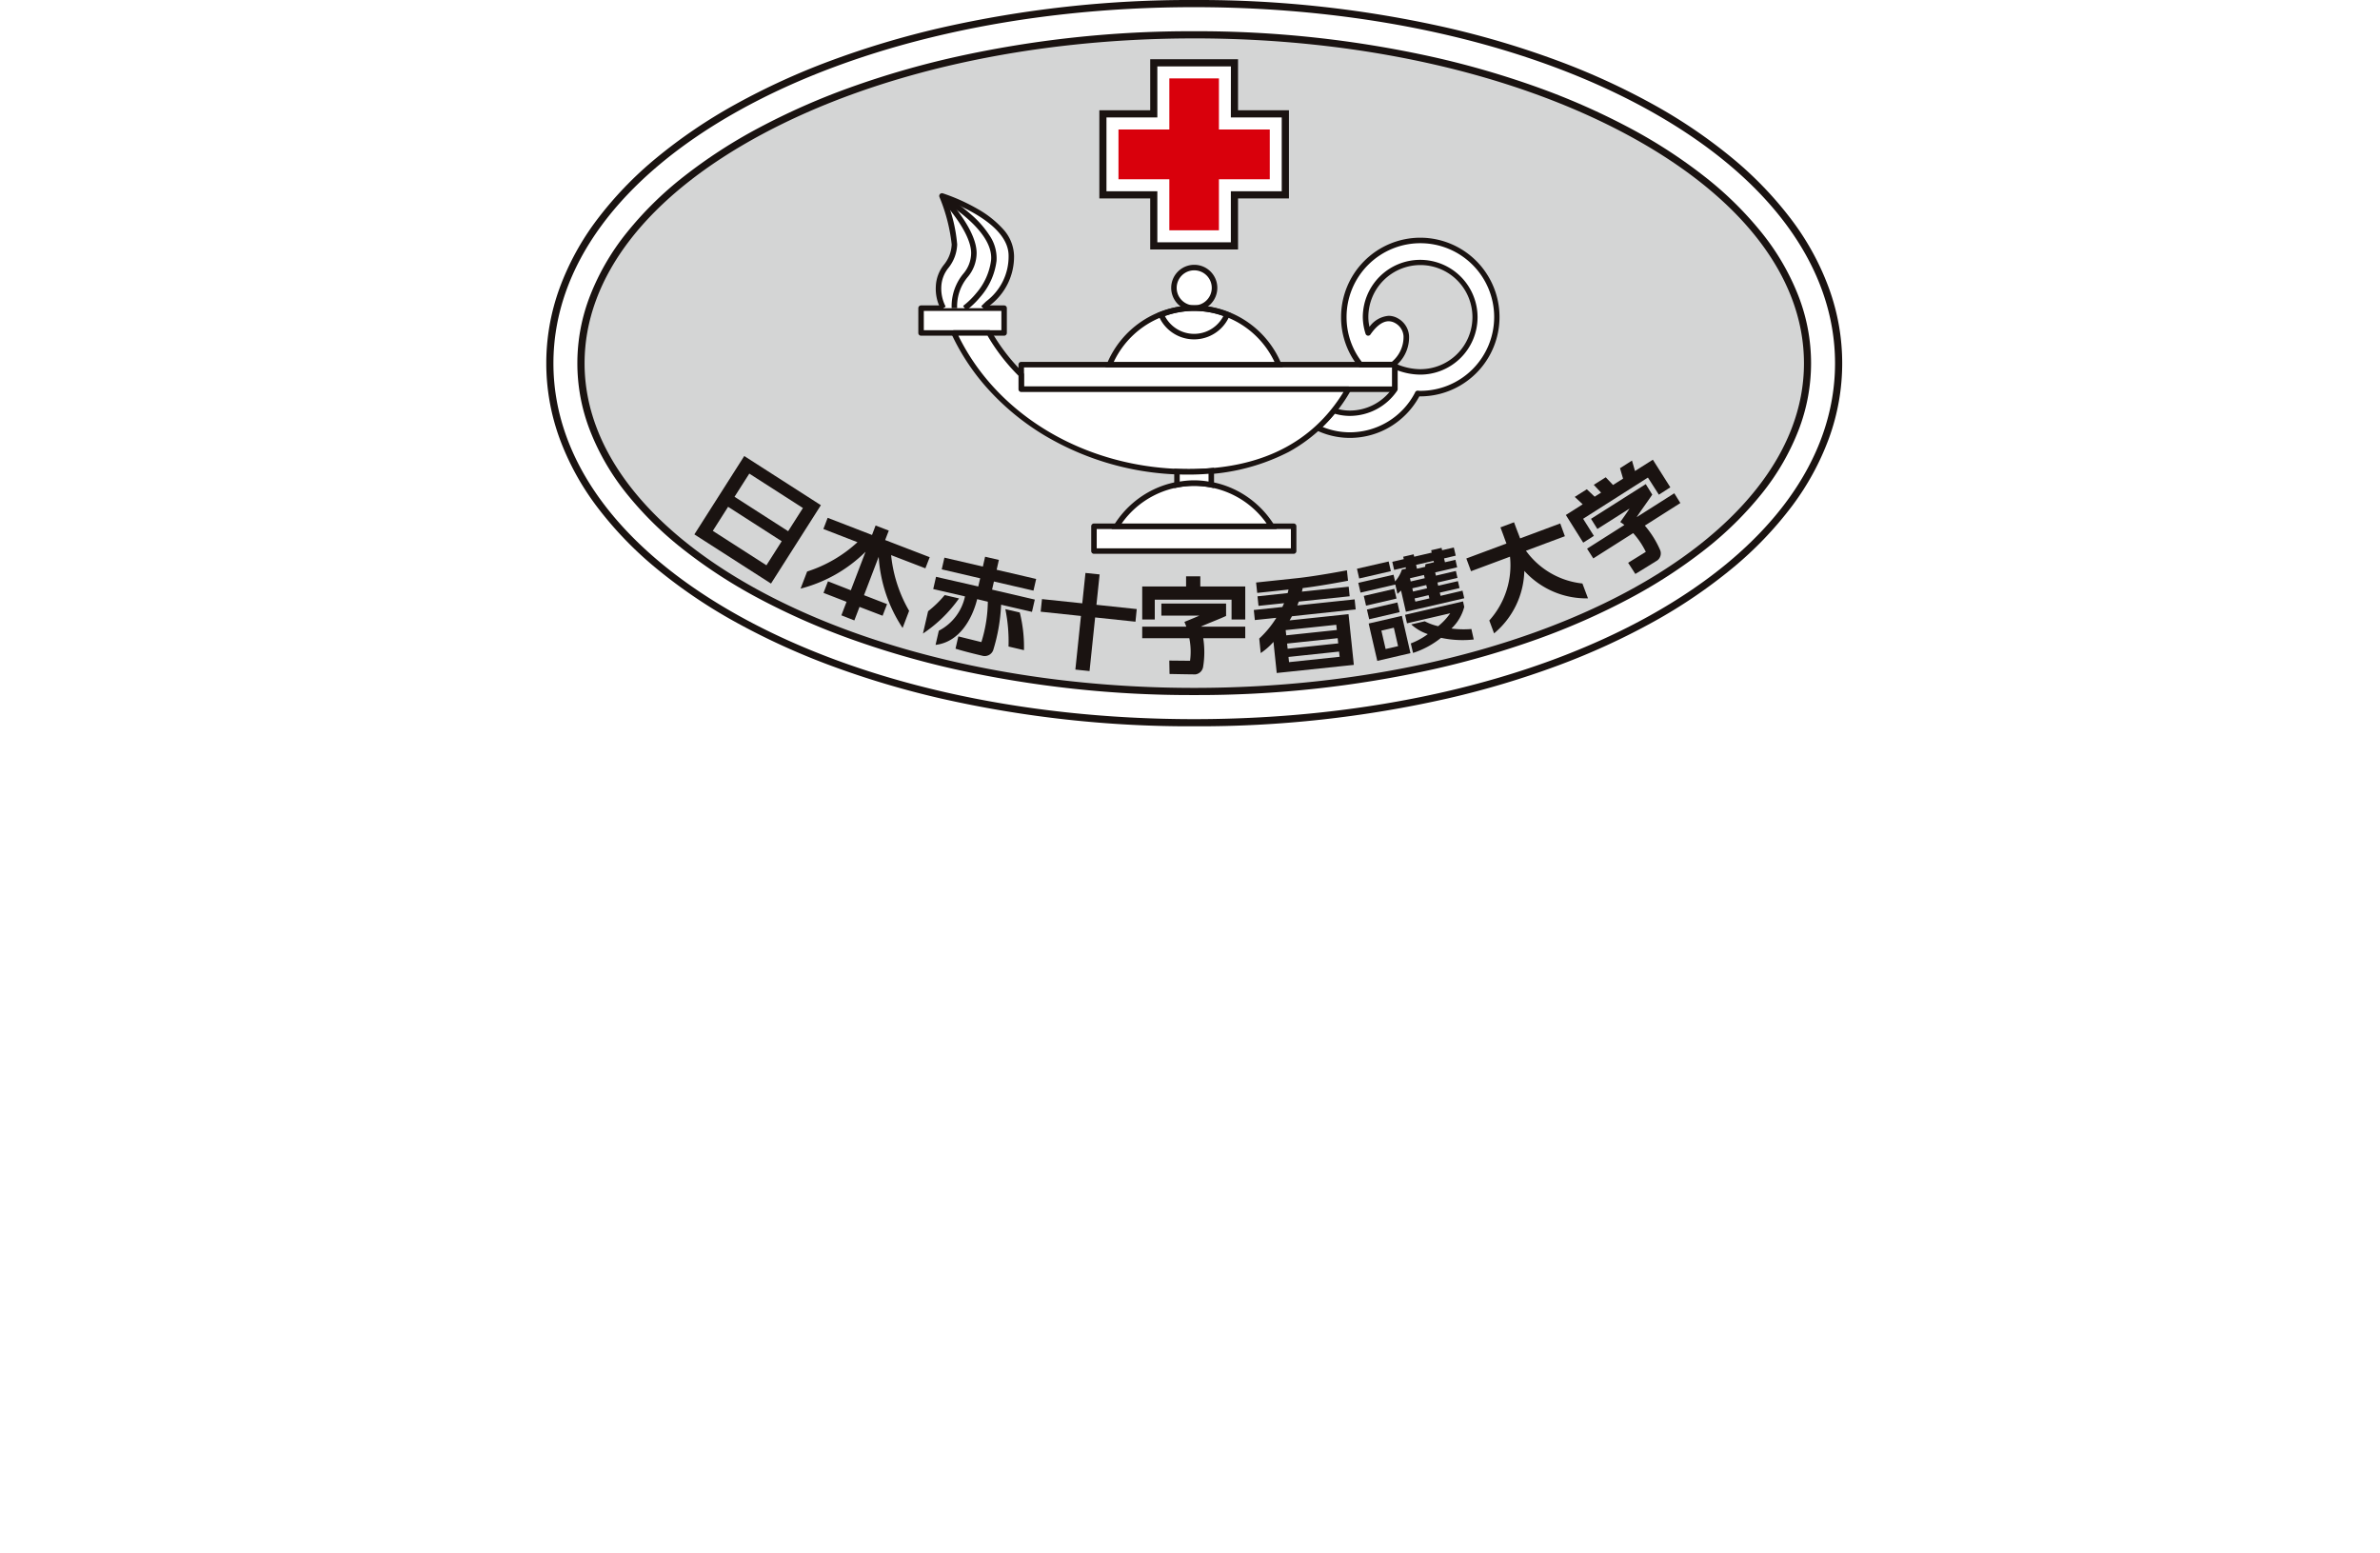 <svg xmlns="http://www.w3.org/2000/svg" xmlns:xlink="http://www.w3.org/1999/xlink" width="213.04" height="139" viewBox="0 0 213.04 139">
  <defs>
    <clipPath id="clip-path">
      <rect id="長方形_110" data-name="長方形 110" width="116" height="65" fill="none"/>
    </clipPath>
    <filter id="パス_774" x="0" y="78.16" width="213.04" height="60.84" filterUnits="userSpaceOnUse">
      <feOffset input="SourceAlpha"/>
      <feGaussianBlur stdDeviation="3" result="blur"/>
      <feFlood flood-opacity="0.451"/>
      <feComposite operator="in" in2="blur"/>
      <feComposite in="SourceGraphic"/>
    </filter>
  </defs>
  <g id="logo-02" transform="translate(-95.1 -70)">
    <g id="グループ_43" data-name="グループ 43" transform="translate(144 70)">
      <g id="グループ_42" data-name="グループ 42" transform="translate(0 0)" clip-path="url(#clip-path)">
        <path id="パス_771" data-name="パス 771" d="M121.488,37.309c0,17.543-25.969,31.783-58.011,31.783S5.487,54.852,5.487,37.309c0-17.575,25.956-31.82,57.99-31.82s58.011,14.245,58.011,31.82" transform="translate(-5.488 -4.735)" fill="#fff"/>
        <path id="パス_714" data-name="パス 714" d="M57.988,65a100.675,100.675,0,0,1-22.721-2.5,79.677,79.677,0,0,1-9.844-2.945,62.619,62.619,0,0,1-8.548-3.918,46.2,46.2,0,0,1-7.037-4.777,32.712,32.712,0,0,1-5.31-5.523A23.691,23.691,0,0,1,1.17,39.182a19.59,19.59,0,0,1,0-13.342,23.722,23.722,0,0,1,3.357-6.164,32.715,32.715,0,0,1,5.31-5.528,46.17,46.17,0,0,1,7.037-4.781,62.572,62.572,0,0,1,8.548-3.921A79.619,79.619,0,0,1,35.266,2.5,100.642,100.642,0,0,1,57.988,0,100.757,100.757,0,0,1,80.724,2.5a79.661,79.661,0,0,1,9.848,2.946,62.583,62.583,0,0,1,8.55,3.921,46.169,46.169,0,0,1,7.039,4.781,32.71,32.71,0,0,1,5.311,5.528,23.72,23.72,0,0,1,3.358,6.164,19.59,19.59,0,0,1,0,13.342,23.688,23.688,0,0,1-3.358,6.156,32.708,32.708,0,0,1-5.311,5.523,46.2,46.2,0,0,1-7.039,4.777,62.63,62.63,0,0,1-8.55,3.918A79.718,79.718,0,0,1,80.724,62.5,100.79,100.79,0,0,1,57.988,65Zm0-64.359c-15.584,0-30.074,3.3-40.8,9.286C6.515,15.883.638,23.906.638,32.517S6.515,49.126,17.185,55.078c10.731,5.985,25.221,9.282,40.8,9.282s30.091-3.3,40.824-9.282c10.672-5.951,16.55-13.963,16.55-22.561s-5.877-16.634-16.55-22.589C88.081,3.939,73.583.641,57.988.641Z" transform="translate(0 0)" fill="#1a1311"/>
        <path id="パス_715" data-name="パス 715" d="M115.276,34.89c0,16.21-24.578,29.367-54.9,29.367S5.487,51.1,5.487,34.89c0-16.239,24.566-29.4,54.885-29.4s54.9,13.162,54.9,29.4" transform="translate(-2.384 -2.373)" fill="#d4d5d5"/>
        <path id="パス_716" data-name="パス 716" d="M60.127,64.334A97.266,97.266,0,0,1,38.69,62.017a78.81,78.81,0,0,1-9.361-2.72,62.154,62.154,0,0,1-8.164-3.606,45.362,45.362,0,0,1-6.749-4.378A31.158,31.158,0,0,1,9.3,46.272a21.418,21.418,0,0,1-3.245-5.6,16.6,16.6,0,0,1,0-12.071A21.446,21.446,0,0,1,9.3,23a31.16,31.16,0,0,1,5.112-5.047,45.336,45.336,0,0,1,6.749-4.382,62.1,62.1,0,0,1,8.164-3.609A78.748,78.748,0,0,1,38.69,7.243,97.212,97.212,0,0,1,60.127,4.924,97.269,97.269,0,0,1,81.57,7.243a78.8,78.8,0,0,1,9.364,2.722A62.142,62.142,0,0,1,99.1,13.573a45.359,45.359,0,0,1,6.752,4.382A31.17,31.17,0,0,1,110.967,23a21.445,21.445,0,0,1,3.247,5.6,16.594,16.594,0,0,1,0,12.071,21.415,21.415,0,0,1-3.247,5.6,31.165,31.165,0,0,1-5.114,5.041A45.385,45.385,0,0,1,99.1,55.691,62.192,62.192,0,0,1,90.934,59.3a78.865,78.865,0,0,1-9.364,2.72A97.324,97.324,0,0,1,60.127,64.334Zm0-58.768c-14.611,0-28.342,3.045-38.662,8.573-10.256,5.494-15.9,12.777-15.9,20.507,0,16.017,24.478,29.047,54.566,29.047s54.585-13.03,54.585-29.047c0-7.73-5.651-15.013-15.911-20.507C88.477,8.61,74.742,5.565,60.127,5.565Z" transform="translate(-2.138 -2.129)" fill="#1a1311"/>
        <path id="パス_717" data-name="パス 717" d="M98.477,9.9H92.646v4.569H88.092v7.248h4.554v4.568h7.223V21.722h4.554V14.473H99.869V9.9Z" transform="translate(-38.268 -4.283)" fill="#fff"/>
        <path id="パス_718" data-name="パス 718" d="M92.082,9.34h7.861v4.569H104.5V21.8H99.943v4.568H92.082V21.8H87.528V13.909h4.554Zm7.223.641H92.72V14.55H88.166v6.608H92.72v4.568H99.3V21.157h4.554V14.55H99.3Z" transform="translate(-38.023 -4.039)" fill="#1a1311"/>
        <path id="パス_719" data-name="パス 719" d="M104.1,16.935H99.548v-4.57H95.11v4.57H90.557v4.454H95.11v4.569h4.438V21.389H104.1Z" transform="translate(-39.339 -5.347)" fill="#d9000c"/>
        <rect id="長方形_101" data-name="長方形 101" width="33.452" height="2.201" transform="translate(42.514 32.633)" fill="#fff"/>
        <path id="長方形_102" data-name="長方形 102" d="M-.189-.435H33.263a.246.246,0,0,1,.246.247v2.2a.246.246,0,0,1-.246.247H-.189a.246.246,0,0,1-.246-.247v-2.2A.246.246,0,0,1-.189-.435ZM33.018.059H.057V1.767H33.018Z" transform="translate(42.703 32.821)" fill="#1a1311"/>
        <path id="パス_720" data-name="パス 720" d="M131.256,37.913A6.855,6.855,0,0,0,125.9,49.026h2.913c1.346-1.107,1.72-3.147.317-3.929-1.087-.6-2,.343-2.528,1.1a4.823,4.823,0,0,1-.236-1.422,4.89,4.89,0,1,1,4.887,4.906,5.691,5.691,0,0,1-2.258-.5v2.046a4.885,4.885,0,0,1-4.039,2.148,4.651,4.651,0,0,1-1.446-.24,13.775,13.775,0,0,1-1.438,1.543,6.727,6.727,0,0,0,2.884.654,6.838,6.838,0,0,0,6.078-3.726h0c.075,0,.148.012.223.012a6.853,6.853,0,0,0,0-13.705" transform="translate(-53.031 -16.393)" fill="#fff"/>
        <path id="パス_721" data-name="パス 721" d="M131.067,37.478a7.1,7.1,0,0,1,0,14.2l-.076,0a7.156,7.156,0,0,1-2.485,2.645,7.027,7.027,0,0,1-3.736,1.072,6.946,6.946,0,0,1-2.989-.678.247.247,0,0,1-.061-.4,13.6,13.6,0,0,0,1.413-1.516.245.245,0,0,1,.268-.08,4.372,4.372,0,0,0,1.37.228,4.642,4.642,0,0,0,3.793-1.979V49.084h-2.849a.245.245,0,0,1-.192-.093,7.01,7.01,0,0,1-1.537-4.405A7.1,7.1,0,0,1,131.067,37.478Zm0,13.705a6.606,6.606,0,1,0-6.59-6.6,6.518,6.518,0,0,0,1.357,4h2.7a2.887,2.887,0,0,0,1.042-2.285,1.446,1.446,0,0,0-.755-1.181,1.188,1.188,0,0,0-.579-.161c-.669,0-1.254.645-1.628,1.186a.245.245,0,0,1-.437-.068,5,5,0,0,1-.247-1.495,5.136,5.136,0,1,1,5.133,5.153,5.957,5.957,0,0,1-2.012-.377v1.677a.247.247,0,0,1-.043.139,5.134,5.134,0,0,1-4.242,2.256,4.855,4.855,0,0,1-1.359-.2,14.11,14.11,0,0,1-1.086,1.183,6.426,6.426,0,0,0,2.445.484,6.575,6.575,0,0,0,5.838-3.551.246.246,0,0,1,.247-.176l.094.006C130.99,51.181,131.03,51.184,131.067,51.184Zm0-1.938a4.659,4.659,0,1,0-4.641-4.66,4.047,4.047,0,0,0,.1.873,2.341,2.341,0,0,1,1.721-.989,1.672,1.672,0,0,1,.817.223,1.94,1.94,0,0,1,1.006,1.568,3.306,3.306,0,0,1-1.05,2.555A5.442,5.442,0,0,0,131.067,49.246Z" transform="translate(-52.842 -16.205)" fill="#1a1311"/>
        <rect id="長方形_103" data-name="長方形 103" width="7.432" height="2.218" transform="translate(33.547 27.579)" fill="#fff"/>
        <path id="長方形_104" data-name="長方形 104" d="M-.189-.434H7.244a.246.246,0,0,1,.246.247V2.03a.246.246,0,0,1-.246.247H-.189A.246.246,0,0,1-.435,2.03V-.188A.246.246,0,0,1-.189-.434ZM7,.059H.057V1.784H7Z" transform="translate(33.736 27.767)" fill="#1a1311"/>
        <rect id="長方形_105" data-name="長方形 105" width="17.873" height="2.219" transform="translate(49.024 47.098)" fill="#fff"/>
        <path id="長方形_106" data-name="長方形 106" d="M-.189-.435H17.684a.246.246,0,0,1,.246.247V2.031a.246.246,0,0,1-.246.247H-.189a.246.246,0,0,1-.246-.247V-.188A.246.246,0,0,1-.189-.435ZM17.438.059H.057V1.785H17.438Z" transform="translate(49.213 47.286)" fill="#1a1311"/>
        <path id="パス_722" data-name="パス 722" d="M99.334,44a1.81,1.81,0,1,1,1.808,1.818A1.81,1.81,0,0,1,99.334,44" transform="translate(-43.152 -18.241)" fill="#fff"/>
        <path id="パス_723" data-name="パス 723" d="M100.953,41.753A2.064,2.064,0,1,1,98.9,43.815,2.062,2.062,0,0,1,100.953,41.753Zm0,3.634a1.57,1.57,0,1,0-1.562-1.571A1.57,1.57,0,0,0,100.953,45.386Z" transform="translate(-42.963 -18.054)" fill="#1a1311"/>
        <path id="パス_724" data-name="パス 724" d="M104.285,53.643a8.2,8.2,0,0,0-15.141,0Z" transform="translate(-38.725 -21.01)" fill="#fff"/>
        <path id="パス_725" data-name="パス 725" d="M104.37,53.7H88.49l.143-.342a8.48,8.48,0,0,1,3.062-3.748,8.43,8.43,0,0,1,9.473,0,8.473,8.473,0,0,1,3.06,3.748Zm-15.131-.493h14.383a7.951,7.951,0,0,0-14.383,0Z" transform="translate(-38.441 -20.822)" fill="#1a1311"/>
        <path id="パス_726" data-name="パス 726" d="M100.015,48.154a8.4,8.4,0,0,1,3.04.589l.235.091-.1.234a3.439,3.439,0,0,1-6.357,0l-.1-.234.236-.091A8.4,8.4,0,0,1,100.015,48.154Zm2.616.957a7.606,7.606,0,0,0-5.232,0,2.947,2.947,0,0,0,5.232,0Z" transform="translate(-42.025 -20.822)" fill="#1a1311"/>
        <path id="パス_727" data-name="パス 727" d="M104.142,80.032a8.177,8.177,0,0,0-13.9,0Z" transform="translate(-39.204 -32.934)" fill="#fff"/>
        <path id="パス_728" data-name="パス 728" d="M104.246,80.091H89.46l.236-.378A8.536,8.536,0,0,1,92.7,76.827a8.411,8.411,0,0,1,8.3,0,8.543,8.543,0,0,1,3.006,2.886ZM90.364,79.6h12.978a7.929,7.929,0,0,0-12.978,0Z" transform="translate(-38.863 -32.746)" fill="#1a1311"/>
        <path id="パス_729" data-name="パス 729" d="M70.547,57.534V56.225A17.342,17.342,0,0,1,67.673,52.5H64.531c3.379,7.283,11.507,12.43,21.009,12.43,7.136,0,11.684-2.883,14.286-7.394Z" transform="translate(-28.033 -22.7)" fill="#fff"/>
        <path id="パス_730" data-name="パス 730" d="M64.342,52.063h3.142a.246.246,0,0,1,.213.124,17.08,17.08,0,0,0,2.833,3.674.247.247,0,0,1,.073.176V57.1H99.637a.247.247,0,0,1,.213.37,14.2,14.2,0,0,1-5.538,5.482,18.539,18.539,0,0,1-8.961,2.036,25,25,0,0,1-12.927-3.519,22.232,22.232,0,0,1-4.89-3.976,19.852,19.852,0,0,1-3.414-5.078.247.247,0,0,1,.223-.351Zm3,.493h-2.61c3.554,7.264,11.6,11.937,20.619,11.937,6.386,0,11.044-2.321,13.853-6.9H70.358a.246.246,0,0,1-.246-.247V56.141A17.575,17.575,0,0,1,67.342,52.557Z" transform="translate(-27.844 -22.512)" fill="#1a1311"/>
        <path id="パス_731" data-name="パス 731" d="M100.868,74.325q-.53,0-1.053-.021v1.185a8.154,8.154,0,0,1,1.536-.159,8.3,8.3,0,0,1,1.534.157V74.231c-.65.059-1.318.094-2.018.094" transform="translate(-43.361 -32.097)" fill="#fff"/>
        <path id="パス_732" data-name="パス 732" d="M102.943,73.755v1.823l-.291-.054a8,8,0,0,0-1.49-.153,7.844,7.844,0,0,0-1.49.155l-.292.055v-1.74l.256.01c.338.014.689.021,1.043.021.652,0,1.3-.03,2-.093Zm-.492,1.233v-.695c-.608.049-1.19.072-1.772.072-.272,0-.542,0-.807-.012v.636a7.881,7.881,0,0,1,1.29-.112A8,8,0,0,1,102.451,74.988Z" transform="translate(-43.172 -31.891)" fill="#1a1311"/>
        <path id="パス_733" data-name="パス 733" d="M62.511,40.936a3.657,3.657,0,0,1-.431-1.957c0-1.556,1.418-2.067,1.418-3.744a15.552,15.552,0,0,0-1.109-4.346s6.2,1.943,6.2,5.35c0,2.588-1.32,3.492-2.52,4.7" transform="translate(-26.968 -13.357)" fill="#fff"/>
        <path id="パス_734" data-name="パス 734" d="M66.059,40.923l-.348-.349c.15-.151.3-.3.451-.44a5.008,5.008,0,0,0,2-4.082c0-2.638-4.095-4.4-5.537-4.941a13.649,13.649,0,0,1,.934,3.936,3.545,3.545,0,0,1-.771,2.084,2.86,2.86,0,0,0-.648,1.66,3.515,3.515,0,0,0,.388,1.818l-.405.279a3.881,3.881,0,0,1-.474-2.1,3.3,3.3,0,0,1,.731-1.934,3.055,3.055,0,0,0,.688-1.81A15.391,15.391,0,0,0,61.973,30.8a.246.246,0,0,1,.3-.329,16.914,16.914,0,0,1,3.153,1.42,8.94,8.94,0,0,1,2.193,1.729,3.679,3.679,0,0,1,1.031,2.436A5.478,5.478,0,0,1,66.5,40.49C66.356,40.631,66.2,40.776,66.059,40.923Z" transform="translate(-26.78 -13.169)" fill="#1a1311"/>
        <path id="パス_735" data-name="パス 735" d="M64.744,41.07l-.286-.4a7.205,7.205,0,0,0,1.17-1.133,5.617,5.617,0,0,0,1.334-2.945c.275-2.748-4.418-5.4-4.466-5.425l.239-.431a15.5,15.5,0,0,1,2.449,1.759,8.713,8.713,0,0,1,1.638,1.864,3.632,3.632,0,0,1,.629,2.282A6.034,6.034,0,0,1,66,39.863,7.548,7.548,0,0,1,64.744,41.07Z" transform="translate(-27.149 -13.29)" fill="#1a1311"/>
        <path id="パス_736" data-name="パス 736" d="M64.174,41.229h-.491a4.559,4.559,0,0,1,1.025-3.061,2.867,2.867,0,0,0,.719-1.872c0-1.834-2.334-4.368-2.358-4.394l.359-.336c.1.109,2.49,2.7,2.49,4.73a3.35,3.35,0,0,1-.812,2.161A4.087,4.087,0,0,0,64.174,41.229Z" transform="translate(-27.398 -13.649)" fill="#1a1311"/>
        <path id="パス_737" data-name="パス 737" d="M98.241,91.775v-.909h1.274v.909h4.023v2.959h-1.226V92.961H95.439v1.773H94.315V91.775Z" transform="translate(-40.972 -39.29)" fill="#1a1311"/>
        <path id="パス_738" data-name="パス 738" d="M103.537,97.233v1.033H99.775a8.089,8.089,0,0,1-.014,2.589.809.809,0,0,1-.677.649c-.492,0-2.324-.037-2.324-.037l-.022-1.2,1.858.018a6.105,6.105,0,0,0-.066-2.021H94.314V97.233h3.942c-.05-.18-.12-.3-.163-.427,0,0,1.185-.484,1.341-.563H96.028V95.166h5.793v1.107c-.637.3-1.626.663-2.266.96Z" transform="translate(-40.971 -41.149)" fill="#1a1311"/>
        <path id="パス_739" data-name="パス 739" d="M65.172,91.576c-.462,1.841-1.628,3.846-3.725,4.093L61.74,94.4a4.513,4.513,0,0,0,2.342-3.07l-2.843-.658.251-1.095,3.78.864.171-.731L62,88.909l.24-1.048,3.442.8.2-.882,1.233.284-.2.883,3.537.823-.24,1.045-3.539-.818-.167.727,3.825.891-.254,1.1-2.761-.64a16.08,16.08,0,0,1-.709,4.07.811.811,0,0,1-.958.5c-.317-.075-1.486-.347-2.415-.634,0,0,.25-1.1.256-1.1l2.058.509a12.575,12.575,0,0,0,.579-3.614Z" transform="translate(-26.603 -37.954)" fill="#1a1311"/>
        <path id="パス_740" data-name="パス 740" d="M60.074,95.274a9.626,9.626,0,0,0,1.486-1.446c.429.1.855.2,1.283.3a12.34,12.34,0,0,1-3.228,3.142s.455-1.974.459-1.992" transform="translate(-25.898 -40.571)" fill="#1a1311"/>
        <path id="パス_741" data-name="パス 741" d="M72.936,99.389a14.368,14.368,0,0,0-.284-3.346l1.291.3a12.725,12.725,0,0,1,.377,3.371Z" transform="translate(-31.561 -41.528)" fill="#1a1311"/>
        <path id="パス_742" data-name="パス 742" d="M51.8,85.169l-3.988-1.535.326-.846-1.181-.455-.321.847-3.97-1.535-.383,1,3.051,1.183a12.089,12.089,0,0,1-4.505,2.624l-.587,1.53a12.777,12.777,0,0,0,5.816-3.3L44.74,88.129l-2.046-.8-.4,1.035,2.062.8-.463,1.208.035.013,1.092.429.035.012.463-1.208,2.064.792.4-1.041-2.062-.8,1.314-3.435a13.012,13.012,0,0,0,2.14,6.368l.584-1.532a12.409,12.409,0,0,1-1.612-4.986l3.068,1.182Z" transform="translate(-17.48 -35.303)" fill="#1a1311"/>
        <path id="パス_743" data-name="パス 743" d="M81.967,93.056l.286-2.719,1.267.133-.285,2.718,3.608.383L86.729,94.7l-3.611-.381-.5,4.8-1.269-.133.5-4.8-3.607-.38.118-1.128Z" transform="translate(-33.99 -39.061)" fill="#1a1311"/>
        <path id="パス_744" data-name="パス 744" d="M27.9,71.9l-4.465,7.013,6.859,4.4L34.759,76.3Zm1.985,9.777-4.8-3.08,1.369-2.153,4.8,3.081Zm1.945-3.05-4.8-3.08,1.322-2.074,4.8,3.08Z" transform="translate(-10.18 -31.087)" fill="#1a1311"/>
        <path id="パス_745" data-name="パス 745" d="M167.551,73.492l-.27-.934-1.073.684.274.933-.9.568-.649-.69-1.073.675.654.7-.575.362-.7-.663-1.083.683.712.662-1.507.956,1.555,2.475.954-.606-.963-1.529,5.8-3.689.981,1.533,1.025-.66-1.564-2.471Z" transform="translate(-70.098 -31.339)" fill="#1a1311"/>
        <path id="パス_746" data-name="パス 746" d="M170.549,77.267l-.579-.934-4.9,3.106.569.909,2.877-1.826c-.079.153-.826,1.2-.826,1.2.1.083.23.144.362.272l-3.335,2.116.557.871,3.57-2.264a7.249,7.249,0,0,1,1.131,1.677l-1.582.979.645,1s1.56-.952,1.975-1.218a.787.787,0,0,0,.248-.909,8.534,8.534,0,0,0-1.374-2.2l3.181-2.02-.544-.874-3.367,2.137c.38-.592,1.008-1.431,1.4-2.026" transform="translate(-71.554 -33.006)" fill="#1a1311"/>
        <path id="パス_747" data-name="パス 747" d="M154.014,82.454l-3.59,1.339c-.23-.619-.154-.384-.545-1.443l-.082.03-1.051.395-.084.027c.4,1.06.3.828.537,1.449l-3.59,1.338.42,1.139,3.489-1.3a7.388,7.388,0,0,1-1.853,5.71l.428,1.155A7.507,7.507,0,0,0,150.8,86.7a7.483,7.483,0,0,0,5.7,2.458L156,87.828a7.166,7.166,0,0,1-5.055-2.931l3.486-1.3Z" transform="translate(-63.254 -35.608)" fill="#1a1311"/>
        <path id="パス_748" data-name="パス 748" d="M132.215,97.311l-2.058.475.029.131.162.715.382,1.651.087.373.109.473,2.055-.476.839-.193.077-.02-.769-3.344-.077.019Zm.572,2.5-1.114.257-.38-1.648,1.116-.258Z" transform="translate(-56.542 -41.984)" fill="#1a1311" fill-rule="evenodd"/>
        <path id="パス_752" data-name="パス 752" d="M0,0,2.8,0V.893L0,.895Z" transform="matrix(0.974, -0.225, 0.225, 0.974, 73.177, 53.331)" fill="#1a1311"/>
        <path id="パス_753" data-name="パス 753" d="M0,0l2.8,0v.89L0,.893Z" transform="translate(73.457 54.55) rotate(-13.039)" fill="#1a1311"/>
        <path id="パス_754" data-name="パス 754" d="M0,0,2.908,0V.89L0,.893Z" transform="matrix(0.975, -0.224, 0.224, 0.975, 72.566, 50.901)" fill="#1a1311"/>
        <path id="パス_749" data-name="パス 749" d="M137.235,87.056l-.172-.727-1.047.242-.051-.214-.93.215.05.214-1.568.365-.051-.213-.932.215.049.214-1.028.24.166.725,1.03-.237.028.131-.367.085a3.02,3.02,0,0,1-.605,1.053l-.139-.6-3.155.727.2.875,3.114-.723.19.833a3.32,3.32,0,0,0,.32-.3l.436,1.9.875-.2.128-.03,4.22-.977-.154-.678-1.967.462-.068-.286,1.77-.41-.146-.619-1.767.411-.064-.286,1.79-.415-.141-.62-1.79.417-.064-.288,1.967-.456-.154-.672-.939.217-.079-.342Zm-2.36,3.826-1.253.289-.071-.286,1.255-.291Zm-.208-.906-1.255.292-.064-.289,1.248-.292Zm-.21-.9-1.253.29-.064-.287,1.251-.291Zm.826-1.427-.762.177a1.822,1.822,0,0,1-.028.23l-.731.169-.077-.343,1.566-.363Z" transform="translate(-55.828 -37.328)" fill="#1a1311" fill-rule="evenodd"/>
        <path id="パス_750" data-name="パス 750" d="M141.21,95.311l-.108-.486-5.19,1.2.174.761,3.871-.9a5.515,5.515,0,0,1-1.08,1.158,4.975,4.975,0,0,1-1.2-.439l-1.213.28a4.166,4.166,0,0,0,1.487.869,6.415,6.415,0,0,1-1.524.832l.2.851a7.8,7.8,0,0,0,2.507-1.353,9.083,9.083,0,0,0,2.927.149l-.212-.938a8.5,8.5,0,0,1-1.785-.043,4.069,4.069,0,0,0,1.149-1.947" transform="translate(-59.042 -41.002)" fill="#1a1311" fill-rule="evenodd"/>
        <path id="パス_751" data-name="パス 751" d="M121.1,93.424l-.094-.9-5.131.541c.045-.111.092-.227.132-.342l4.554-.477-.088-.857-4.19.442c.029-.1.049-.211.071-.316,1.753-.213,4.061-.66,4.061-.66l-.1-.932s-2.664.511-4.431.7l-3.7.392.1.93s1.432-.147,2.805-.3c-.024.106-.054.211-.078.316l-2.7.289.089.855,2.289-.241c-.052.116-.1.232-.154.342l-2.555.268.093.9,1.924-.2a8.845,8.845,0,0,1-1.53,1.856l.133,1.3a6.094,6.094,0,0,0,1.141-1l.292,2.783.213-.024.973-.1,4.526-.479,1.189-.124-.087-.838-.049-.465-.076-.733-.05-.467-.077-.734-.048-.464-.08-.762-.009-.077-5.275.557c.073-.12.144-.244.211-.368Zm-1.436,4.239-4.53.477-.048-.464,4.526-.48Zm-.127-1.2-4.528.479-.049-.465,4.528-.48Zm-.125-1.2-4.528.479-.05-.467,4.528-.477Z" transform="translate(-48.649 -38.882)" fill="#1a1311"/>
      </g>
    </g>
    <g transform="matrix(1, 0, 0, 1, 95.1, 70)" filter="url(#パス_774)">
      <path id="パス_774-2" data-name="パス 774" d="M-93.82.16a5.239,5.239,0,0,1-2.34-.53A4.449,4.449,0,0,1-97.9-1.86l1.16-1.36a3.454,3.454,0,0,0,2.92,1.66,2.215,2.215,0,0,0,1.79-.72,3.2,3.2,0,0,0,.61-2.12v-7.86h-5.06V-14h7.04v9.5a4.9,4.9,0,0,1-1.11,3.49A4.3,4.3,0,0,1-93.82.16ZM-82.18-10.7a4.794,4.794,0,0,1,3.37,1.08A4.17,4.17,0,0,1-77.64-6.4V0h-1.82V-1.4A3.035,3.035,0,0,1-80.83-.27a5.229,5.229,0,0,1-2.11.39,4.416,4.416,0,0,1-2.85-.86A2.759,2.759,0,0,1-86.86-3a2.783,2.783,0,0,1,1.02-2.25A5.027,5.027,0,0,1-82.6-6.1h3.04v-.38a2.448,2.448,0,0,0-.72-1.9,3.037,3.037,0,0,0-2.12-.66,5.613,5.613,0,0,0-1.84.31,4.74,4.74,0,0,0-1.52.83l-.8-1.44a5.805,5.805,0,0,1,1.96-1.01A8.2,8.2,0,0,1-82.18-10.7Zm-.44,9.34a3.566,3.566,0,0,0,1.9-.49,2.8,2.8,0,0,0,1.16-1.39V-4.72h-2.96q-2.44,0-2.44,1.64a1.484,1.484,0,0,0,.62,1.26A2.835,2.835,0,0,0-82.62-1.36Zm13.76-9.34a5.572,5.572,0,0,1,2.76.68,4.891,4.891,0,0,1,1.91,1.9A5.629,5.629,0,0,1-63.5-5.3a5.686,5.686,0,0,1-.69,2.83A4.872,4.872,0,0,1-66.1-.56a5.572,5.572,0,0,1-2.76.68,4.912,4.912,0,0,1-2.09-.44A4.347,4.347,0,0,1-72.56-1.6V3.88h-1.92V-10.6h1.84v1.68a4.076,4.076,0,0,1,1.62-1.33A5.114,5.114,0,0,1-68.86-10.7Zm-.16,9.14a3.579,3.579,0,0,0,1.83-.47,3.387,3.387,0,0,0,1.28-1.32,3.963,3.963,0,0,0,.47-1.95,3.963,3.963,0,0,0-.47-1.95,3.316,3.316,0,0,0-1.28-1.31,3.64,3.64,0,0,0-1.83-.46,3.54,3.54,0,0,0-1.81.47,3.405,3.405,0,0,0-1.28,1.31,3.906,3.906,0,0,0-.47,1.94,4.032,4.032,0,0,0,.46,1.95,3.3,3.3,0,0,0,1.28,1.32A3.594,3.594,0,0,0-69.02-1.56Zm11.54-9.14a4.794,4.794,0,0,1,3.37,1.08A4.17,4.17,0,0,1-52.94-6.4V0h-1.82V-1.4A3.035,3.035,0,0,1-56.13-.27a5.229,5.229,0,0,1-2.11.39,4.416,4.416,0,0,1-2.85-.86A2.759,2.759,0,0,1-62.16-3a2.783,2.783,0,0,1,1.02-2.25A5.027,5.027,0,0,1-57.9-6.1h3.04v-.38a2.448,2.448,0,0,0-.72-1.9,3.037,3.037,0,0,0-2.12-.66,5.613,5.613,0,0,0-1.84.31,4.74,4.74,0,0,0-1.52.83l-.8-1.44a5.805,5.805,0,0,1,1.96-1.01A8.2,8.2,0,0,1-57.48-10.7Zm-.44,9.34a3.566,3.566,0,0,0,1.9-.49,2.8,2.8,0,0,0,1.16-1.39V-4.72h-2.96q-2.44,0-2.44,1.64a1.484,1.484,0,0,0,.62,1.26A2.835,2.835,0,0,0-57.92-1.36Zm13.8-9.34a4.38,4.38,0,0,1,3.21,1.17A4.6,4.6,0,0,1-39.72-6.1V0h-1.92V-5.88a3.254,3.254,0,0,0-.74-2.32,2.783,2.783,0,0,0-2.12-.78,3.3,3.3,0,0,0-2.46.91,3.556,3.556,0,0,0-.9,2.61V0h-1.92V-10.6h1.84V-9a3.732,3.732,0,0,1,1.57-1.26A5.486,5.486,0,0,1-44.12-10.7Zm17.2,5.46a5.5,5.5,0,0,1-.04.58h-8.6a3.329,3.329,0,0,0,1.23,2.25,4.014,4.014,0,0,0,2.61.85,3.932,3.932,0,0,0,3.06-1.28L-27.6-1.6A4.643,4.643,0,0,1-29.39-.32a6.23,6.23,0,0,1-2.39.44,6.26,6.26,0,0,1-2.98-.69A4.921,4.921,0,0,1-36.77-2.5a5.533,5.533,0,0,1-.71-2.8,5.619,5.619,0,0,1,.69-2.78,4.943,4.943,0,0,1,1.9-1.93,5.412,5.412,0,0,1,2.73-.69,5.3,5.3,0,0,1,2.71.69,4.845,4.845,0,0,1,1.86,1.93A5.88,5.88,0,0,1-26.92-5.24Zm-5.24-3.84a3.318,3.318,0,0,0-2.31.84,3.386,3.386,0,0,0-1.09,2.2h6.8a3.409,3.409,0,0,0-1.09-2.19A3.3,3.3,0,0,0-32.16-9.08ZM-21.62.12a8.883,8.883,0,0,1-2.5-.35A5.49,5.49,0,0,1-26-1.12l.8-1.52a5.742,5.742,0,0,0,1.7.8,7,7,0,0,0,2.02.3q2.52,0,2.52-1.44a.933.933,0,0,0-.34-.76,2.153,2.153,0,0,0-.85-.41q-.51-.13-1.45-.29a14.21,14.21,0,0,1-2.09-.46,3.221,3.221,0,0,1-1.39-.88,2.449,2.449,0,0,1-.58-1.74,2.718,2.718,0,0,1,1.2-2.31,5.375,5.375,0,0,1,3.22-.87,8.871,8.871,0,0,1,2.12.26,5.7,5.7,0,0,1,1.74.7l-.82,1.52a5.513,5.513,0,0,0-3.06-.84,3.537,3.537,0,0,0-1.86.4,1.207,1.207,0,0,0-.64,1.06,1.011,1.011,0,0,0,.36.82,2.276,2.276,0,0,0,.89.44q.53.14,1.49.32a16.171,16.171,0,0,1,2.07.47,3.091,3.091,0,0,1,1.35.85,2.368,2.368,0,0,1,.56,1.68A2.649,2.649,0,0,1-18.27-.73,5.809,5.809,0,0,1-21.62.12ZM-5.46-5.24a5.5,5.5,0,0,1-.04.58h-8.6a3.329,3.329,0,0,0,1.23,2.25,4.014,4.014,0,0,0,2.61.85A3.932,3.932,0,0,0-7.2-2.84L-6.14-1.6A4.643,4.643,0,0,1-7.93-.32a6.23,6.23,0,0,1-2.39.44A6.26,6.26,0,0,1-13.3-.57,4.921,4.921,0,0,1-15.31-2.5a5.533,5.533,0,0,1-.71-2.8,5.619,5.619,0,0,1,.69-2.78,4.943,4.943,0,0,1,1.9-1.93,5.412,5.412,0,0,1,2.73-.69,5.3,5.3,0,0,1,2.71.69A4.845,4.845,0,0,1-6.13-8.08,5.88,5.88,0,0,1-5.46-5.24ZM-10.7-9.08a3.318,3.318,0,0,0-2.31.84,3.386,3.386,0,0,0-1.09,2.2h6.8A3.409,3.409,0,0,0-8.39-8.23,3.3,3.3,0,0,0-10.7-9.08ZM11.42,0,8.4-4.3q-.56.04-.88.04H4.06V0h-2V-14H7.52a6.486,6.486,0,0,1,4.28,1.3,4.409,4.409,0,0,1,1.56,3.58,4.683,4.683,0,0,1-.8,2.76A4.52,4.52,0,0,1,10.28-4.7L13.6,0ZM7.46-5.96a4.474,4.474,0,0,0,2.9-.82,2.854,2.854,0,0,0,1-2.34,2.825,2.825,0,0,0-1-2.33,4.514,4.514,0,0,0-2.9-.81H4.06v6.3Zm18.04.72a5.5,5.5,0,0,1-.04.58h-8.6a3.329,3.329,0,0,0,1.23,2.25,4.014,4.014,0,0,0,2.61.85,3.932,3.932,0,0,0,3.06-1.28L24.82-1.6A4.643,4.643,0,0,1,23.03-.32a6.23,6.23,0,0,1-2.39.44,6.26,6.26,0,0,1-2.98-.69A4.921,4.921,0,0,1,15.65-2.5a5.533,5.533,0,0,1-.71-2.8,5.619,5.619,0,0,1,.69-2.78,4.943,4.943,0,0,1,1.9-1.93,5.412,5.412,0,0,1,2.73-.69,5.3,5.3,0,0,1,2.71.69,4.845,4.845,0,0,1,1.86,1.93A5.88,5.88,0,0,1,25.5-5.24ZM20.26-9.08a3.318,3.318,0,0,0-2.31.84,3.386,3.386,0,0,0-1.09,2.2h6.8a3.409,3.409,0,0,0-1.09-2.19A3.3,3.3,0,0,0,20.26-9.08Zm17.5-5.76V0H35.92V-1.68A4.158,4.158,0,0,1,34.3-.34a5.02,5.02,0,0,1-2.16.46,5.572,5.572,0,0,1-2.76-.68,4.872,4.872,0,0,1-1.91-1.91,5.686,5.686,0,0,1-.69-2.83,5.629,5.629,0,0,1,.69-2.82,4.891,4.891,0,0,1,1.91-1.9,5.572,5.572,0,0,1,2.76-.68,5.078,5.078,0,0,1,2.1.43A4.077,4.077,0,0,1,35.84-9v-5.84ZM32.3-1.56a3.594,3.594,0,0,0,1.82-.47A3.3,3.3,0,0,0,35.4-3.35a4.032,4.032,0,0,0,.46-1.95,4.032,4.032,0,0,0-.46-1.95,3.23,3.23,0,0,0-1.28-1.31,3.656,3.656,0,0,0-1.82-.46,3.64,3.64,0,0,0-1.83.46,3.316,3.316,0,0,0-1.28,1.31,3.963,3.963,0,0,0-.47,1.95,3.963,3.963,0,0,0,.47,1.95,3.387,3.387,0,0,0,1.28,1.32A3.579,3.579,0,0,0,32.3-1.56ZM52.52.16a7.729,7.729,0,0,1-3.79-.93,6.843,6.843,0,0,1-2.65-2.56A7.1,7.1,0,0,1,45.12-7a7.1,7.1,0,0,1,.96-3.67,6.824,6.824,0,0,1,2.66-2.56,7.786,7.786,0,0,1,3.8-.93,7.931,7.931,0,0,1,3,.55,6.14,6.14,0,0,1,2.32,1.63l-1.3,1.26a5.216,5.216,0,0,0-3.94-1.66,5.707,5.707,0,0,0-2.82.7,5.076,5.076,0,0,0-1.97,1.93A5.4,5.4,0,0,0,47.12-7a5.4,5.4,0,0,0,.71,2.75A5.076,5.076,0,0,0,49.8-2.32a5.707,5.707,0,0,0,2.82.7A5.227,5.227,0,0,0,56.56-3.3l1.3,1.26A6.222,6.222,0,0,1,55.53-.4,7.882,7.882,0,0,1,52.52.16Zm9.36-8.98a3.276,3.276,0,0,1,1.48-1.4,5.372,5.372,0,0,1,2.38-.48v1.86a3.748,3.748,0,0,0-.44-.02,3.23,3.23,0,0,0-2.45.93,3.682,3.682,0,0,0-.89,2.65V0H60.04V-10.6h1.84ZM72.14.12a5.748,5.748,0,0,1-2.84-.7,5.076,5.076,0,0,1-1.97-1.93,5.479,5.479,0,0,1-.71-2.79,5.479,5.479,0,0,1,.71-2.79,5.006,5.006,0,0,1,1.97-1.92,5.814,5.814,0,0,1,2.84-.69,5.757,5.757,0,0,1,2.83.69,5.024,5.024,0,0,1,1.96,1.92,5.479,5.479,0,0,1,.71,2.79,5.479,5.479,0,0,1-.71,2.79A5.1,5.1,0,0,1,74.97-.58,5.692,5.692,0,0,1,72.14.12Zm0-1.68a3.579,3.579,0,0,0,1.83-.47,3.317,3.317,0,0,0,1.27-1.32A4.032,4.032,0,0,0,75.7-5.3a4.032,4.032,0,0,0-.46-1.95,3.249,3.249,0,0,0-1.27-1.31,3.64,3.64,0,0,0-1.83-.46,3.64,3.64,0,0,0-1.83.46,3.316,3.316,0,0,0-1.28,1.31,3.963,3.963,0,0,0-.47,1.95,3.963,3.963,0,0,0,.47,1.95,3.387,3.387,0,0,0,1.28,1.32A3.579,3.579,0,0,0,72.14-1.56ZM82.94.12a8.883,8.883,0,0,1-2.5-.35,5.49,5.49,0,0,1-1.88-.89l.8-1.52a5.742,5.742,0,0,0,1.7.8,7,7,0,0,0,2.02.3q2.52,0,2.52-1.44a.933.933,0,0,0-.34-.76,2.153,2.153,0,0,0-.85-.41q-.51-.13-1.45-.29a14.21,14.21,0,0,1-2.09-.46,3.221,3.221,0,0,1-1.39-.88,2.449,2.449,0,0,1-.58-1.74,2.718,2.718,0,0,1,1.2-2.31,5.375,5.375,0,0,1,3.22-.87,8.871,8.871,0,0,1,2.12.26,5.7,5.7,0,0,1,1.74.7l-.82,1.52a5.513,5.513,0,0,0-3.06-.84,3.537,3.537,0,0,0-1.86.4A1.207,1.207,0,0,0,80.8-7.6a1.011,1.011,0,0,0,.36.82,2.276,2.276,0,0,0,.89.44q.53.14,1.49.32a16.171,16.171,0,0,1,2.07.47,3.091,3.091,0,0,1,1.35.85,2.368,2.368,0,0,1,.56,1.68A2.649,2.649,0,0,1,86.29-.73,5.809,5.809,0,0,1,82.94.12Zm9.62,0a8.883,8.883,0,0,1-2.5-.35,5.49,5.49,0,0,1-1.88-.89l.8-1.52a5.742,5.742,0,0,0,1.7.8,7,7,0,0,0,2.02.3q2.52,0,2.52-1.44a.933.933,0,0,0-.34-.76,2.153,2.153,0,0,0-.85-.41q-.51-.13-1.45-.29a14.21,14.21,0,0,1-2.09-.46,3.221,3.221,0,0,1-1.39-.88,2.449,2.449,0,0,1-.58-1.74,2.718,2.718,0,0,1,1.2-2.31,5.375,5.375,0,0,1,3.22-.87,8.871,8.871,0,0,1,2.12.26,5.7,5.7,0,0,1,1.74.7l-.82,1.52a5.513,5.513,0,0,0-3.06-.84,3.537,3.537,0,0,0-1.86.4,1.207,1.207,0,0,0-.64,1.06,1.011,1.011,0,0,0,.36.82,2.276,2.276,0,0,0,.89.44q.53.14,1.49.32a16.171,16.171,0,0,1,2.07.47,3.091,3.091,0,0,1,1.35.85,2.368,2.368,0,0,1,.56,1.68A2.649,2.649,0,0,1,95.91-.73,5.809,5.809,0,0,1,92.56.12ZM-82.08,24.16a7.729,7.729,0,0,1-3.79-.93,6.843,6.843,0,0,1-2.65-2.56A7.1,7.1,0,0,1-89.48,17a7.1,7.1,0,0,1,.96-3.67,6.824,6.824,0,0,1,2.66-2.56,7.786,7.786,0,0,1,3.8-.93,7.931,7.931,0,0,1,3,.55,6.14,6.14,0,0,1,2.32,1.63l-1.3,1.26a5.216,5.216,0,0,0-3.94-1.66,5.707,5.707,0,0,0-2.82.7,5.076,5.076,0,0,0-1.97,1.93A5.4,5.4,0,0,0-87.48,17a5.4,5.4,0,0,0,.71,2.75,5.076,5.076,0,0,0,1.97,1.93,5.707,5.707,0,0,0,2.82.7,5.227,5.227,0,0,0,3.94-1.68l1.3,1.26a6.222,6.222,0,0,1-2.33,1.64A7.882,7.882,0,0,1-82.08,24.16Zm11.62-.04a5.748,5.748,0,0,1-2.84-.7,5.076,5.076,0,0,1-1.97-1.93,5.479,5.479,0,0,1-.71-2.79,5.479,5.479,0,0,1,.71-2.79,5.006,5.006,0,0,1,1.97-1.92,5.814,5.814,0,0,1,2.84-.69,5.757,5.757,0,0,1,2.83.69,5.024,5.024,0,0,1,1.96,1.92,5.479,5.479,0,0,1,.71,2.79,5.479,5.479,0,0,1-.71,2.79,5.1,5.1,0,0,1-1.96,1.93A5.692,5.692,0,0,1-70.46,24.12Zm0-1.68a3.579,3.579,0,0,0,1.83-.47,3.317,3.317,0,0,0,1.27-1.32,4.032,4.032,0,0,0,.46-1.95,4.032,4.032,0,0,0-.46-1.95,3.249,3.249,0,0,0-1.27-1.31,3.64,3.64,0,0,0-1.83-.46,3.64,3.64,0,0,0-1.83.46,3.316,3.316,0,0,0-1.28,1.31,3.963,3.963,0,0,0-.47,1.95,3.963,3.963,0,0,0,.47,1.95,3.387,3.387,0,0,0,1.28,1.32A3.579,3.579,0,0,0-70.46,22.44ZM-62.7,9.16h1.92V24H-62.7Zm5.18,0h1.92V24h-1.92Zm14.76,9.6a5.5,5.5,0,0,1-.04.58h-8.6a3.329,3.329,0,0,0,1.23,2.25,4.014,4.014,0,0,0,2.61.85,3.932,3.932,0,0,0,3.06-1.28l1.06,1.24a4.643,4.643,0,0,1-1.79,1.28,6.23,6.23,0,0,1-2.39.44,6.26,6.26,0,0,1-2.98-.69,4.921,4.921,0,0,1-2.01-1.93,5.533,5.533,0,0,1-.71-2.8,5.619,5.619,0,0,1,.69-2.78,4.943,4.943,0,0,1,1.9-1.93A5.412,5.412,0,0,1-48,13.3a5.3,5.3,0,0,1,2.71.69,4.845,4.845,0,0,1,1.86,1.93A5.88,5.88,0,0,1-42.76,18.76ZM-48,14.92a3.318,3.318,0,0,0-2.31.84,3.386,3.386,0,0,0-1.09,2.2h6.8a3.409,3.409,0,0,0-1.09-2.19A3.3,3.3,0,0,0-48,14.92Zm17.64-1.52v9.16a5.475,5.475,0,0,1-1.38,4.11A5.723,5.723,0,0,1-35.86,28a9.856,9.856,0,0,1-2.86-.41,5.662,5.662,0,0,1-2.2-1.17l.92-1.48a5.428,5.428,0,0,0,1.83,1.01,6.953,6.953,0,0,0,2.25.37,3.775,3.775,0,0,0,2.75-.88,3.62,3.62,0,0,0,.89-2.68v-.84a4.249,4.249,0,0,1-1.67,1.23,5.564,5.564,0,0,1-2.15.41,5.794,5.794,0,0,1-2.75-.65,4.835,4.835,0,0,1-1.93-1.82,5.1,5.1,0,0,1-.7-2.67,5.1,5.1,0,0,1,.7-2.67,4.766,4.766,0,0,1,1.93-1.81,5.867,5.867,0,0,1,2.75-.64,5.617,5.617,0,0,1,2.23.44,4.139,4.139,0,0,1,1.69,1.3V13.4Zm-5.52,8.48a3.93,3.93,0,0,0,1.87-.44,3.255,3.255,0,0,0,1.3-1.23,3.433,3.433,0,0,0,.47-1.79,3.244,3.244,0,0,0-1.02-2.49,3.691,3.691,0,0,0-2.62-.95,3.719,3.719,0,0,0-2.64.95,3.244,3.244,0,0,0-1.02,2.49,3.433,3.433,0,0,0,.47,1.79,3.255,3.255,0,0,0,1.3,1.23A3.973,3.973,0,0,0-35.88,21.88Zm18.36-3.12a5.5,5.5,0,0,1-.04.58h-8.6a3.329,3.329,0,0,0,1.23,2.25,4.014,4.014,0,0,0,2.61.85,3.932,3.932,0,0,0,3.06-1.28l1.06,1.24a4.643,4.643,0,0,1-1.79,1.28,6.23,6.23,0,0,1-2.39.44,6.26,6.26,0,0,1-2.98-.69,4.921,4.921,0,0,1-2.01-1.93,5.533,5.533,0,0,1-.71-2.8,5.619,5.619,0,0,1,.69-2.78,4.943,4.943,0,0,1,1.9-1.93,5.412,5.412,0,0,1,2.73-.69,5.3,5.3,0,0,1,2.71.69,4.845,4.845,0,0,1,1.86,1.93A5.88,5.88,0,0,1-17.52,18.76Zm-5.24-3.84a3.318,3.318,0,0,0-2.31.84,3.386,3.386,0,0,0-1.09,2.2h6.8a3.409,3.409,0,0,0-1.09-2.19A3.3,3.3,0,0,0-22.76,14.92Zm17.02,9.2a5.748,5.748,0,0,1-2.84-.7,5.076,5.076,0,0,1-1.97-1.93,5.479,5.479,0,0,1-.71-2.79,5.479,5.479,0,0,1,.71-2.79,5.006,5.006,0,0,1,1.97-1.92,5.814,5.814,0,0,1,2.84-.69,5.757,5.757,0,0,1,2.83.69A5.024,5.024,0,0,1-.95,15.91,5.479,5.479,0,0,1-.24,18.7a5.479,5.479,0,0,1-.71,2.79,5.1,5.1,0,0,1-1.96,1.93A5.692,5.692,0,0,1-5.74,24.12Zm0-1.68a3.579,3.579,0,0,0,1.83-.47,3.317,3.317,0,0,0,1.27-1.32,4.032,4.032,0,0,0,.46-1.95,4.032,4.032,0,0,0-.46-1.95,3.249,3.249,0,0,0-1.27-1.31,3.64,3.64,0,0,0-1.83-.46,3.64,3.64,0,0,0-1.83.46,3.316,3.316,0,0,0-1.28,1.31,3.963,3.963,0,0,0-.47,1.95,3.963,3.963,0,0,0,.47,1.95,3.387,3.387,0,0,0,1.28,1.32A3.579,3.579,0,0,0-5.74,22.44ZM5.9,10.62q-1.72,0-1.72,1.86v.92H7.26v1.58H4.22V24H2.3V14.98H.5V13.4H2.3v-.94a3.378,3.378,0,0,1,.92-2.5A3.488,3.488,0,0,1,5.8,9.04,4.35,4.35,0,0,1,7,9.2a2.92,2.92,0,0,1,.96.46l-.58,1.46A2.39,2.39,0,0,0,5.9,10.62ZM25.98,10V24H24.34l-8.4-10.44V24h-2V10h1.64l8.4,10.44V10Zm13.4,3.4V24H37.56V22.4a3.859,3.859,0,0,1-1.53,1.27,4.773,4.773,0,0,1-2.07.45,4.625,4.625,0,0,1-3.34-1.17A4.563,4.563,0,0,1,29.4,19.5V13.4h1.92v5.88a3.292,3.292,0,0,0,.74,2.33,2.764,2.764,0,0,0,2.12.79,3.164,3.164,0,0,0,2.4-.92,3.611,3.611,0,0,0,.88-2.6V13.4Zm5.1,1.78a3.276,3.276,0,0,1,1.48-1.4,5.372,5.372,0,0,1,2.38-.48v1.86a3.748,3.748,0,0,0-.44-.02,3.23,3.23,0,0,0-2.45.93,3.682,3.682,0,0,0-.89,2.65V24H42.64V13.4h1.84Zm8.94,8.94a8.883,8.883,0,0,1-2.5-.35,5.49,5.49,0,0,1-1.88-.89l.8-1.52a5.742,5.742,0,0,0,1.7.8,7,7,0,0,0,2.02.3q2.52,0,2.52-1.44a.933.933,0,0,0-.34-.76,2.153,2.153,0,0,0-.85-.41q-.51-.13-1.45-.29a14.209,14.209,0,0,1-2.09-.46,3.221,3.221,0,0,1-1.39-.88,2.449,2.449,0,0,1-.58-1.74,2.718,2.718,0,0,1,1.2-2.31,5.375,5.375,0,0,1,3.22-.87,8.871,8.871,0,0,1,2.12.26,5.7,5.7,0,0,1,1.74.7l-.82,1.52a5.513,5.513,0,0,0-3.06-.84,3.537,3.537,0,0,0-1.86.4,1.207,1.207,0,0,0-.64,1.06,1.011,1.011,0,0,0,.36.82,2.276,2.276,0,0,0,.89.44q.53.14,1.49.32a16.171,16.171,0,0,1,2.07.47,3.091,3.091,0,0,1,1.35.85A2.368,2.368,0,0,1,58,20.98a2.649,2.649,0,0,1-1.23,2.29A5.809,5.809,0,0,1,53.42,24.12ZM60,13.4h1.92V24H60Zm.96-2.04a1.28,1.28,0,0,1-.93-.36,1.181,1.181,0,0,1-.37-.88,1.213,1.213,0,0,1,.37-.89,1.261,1.261,0,0,1,.93-.37,1.3,1.3,0,0,1,.93.35,1.149,1.149,0,0,1,.37.87,1.237,1.237,0,0,1-.37.91A1.261,1.261,0,0,1,60.96,11.36Zm9.88,1.94a4.38,4.38,0,0,1,3.21,1.17,4.6,4.6,0,0,1,1.19,3.43V24H73.32V18.12a3.254,3.254,0,0,0-.74-2.32,2.783,2.783,0,0,0-2.12-.78,3.3,3.3,0,0,0-2.46.91,3.556,3.556,0,0,0-.9,2.61V24H65.18V13.4h1.84V15a3.732,3.732,0,0,1,1.57-1.26A5.486,5.486,0,0,1,70.84,13.3Zm17.76.1v9.16a5.475,5.475,0,0,1-1.38,4.11A5.723,5.723,0,0,1,83.1,28a9.856,9.856,0,0,1-2.86-.41,5.662,5.662,0,0,1-2.2-1.17l.92-1.48a5.428,5.428,0,0,0,1.83,1.01,6.953,6.953,0,0,0,2.25.37,3.775,3.775,0,0,0,2.75-.88,3.62,3.62,0,0,0,.89-2.68v-.84a4.249,4.249,0,0,1-1.67,1.23,5.564,5.564,0,0,1-2.15.41,5.794,5.794,0,0,1-2.75-.65,4.835,4.835,0,0,1-1.93-1.82,5.442,5.442,0,0,1,0-5.34,4.766,4.766,0,0,1,1.93-1.81,5.867,5.867,0,0,1,2.75-.64,5.617,5.617,0,0,1,2.23.44,4.139,4.139,0,0,1,1.69,1.3V13.4Zm-5.52,8.48a3.93,3.93,0,0,0,1.87-.44,3.255,3.255,0,0,0,1.3-1.23,3.433,3.433,0,0,0,.47-1.79,3.244,3.244,0,0,0-1.02-2.49,4.115,4.115,0,0,0-5.26,0,3.244,3.244,0,0,0-1.02,2.49,3.433,3.433,0,0,0,.47,1.79,3.255,3.255,0,0,0,1.3,1.23A3.973,3.973,0,0,0,83.08,21.88Z" transform="translate(106.9 102)" fill="#fff"/>
    </g>
  </g>
</svg>
